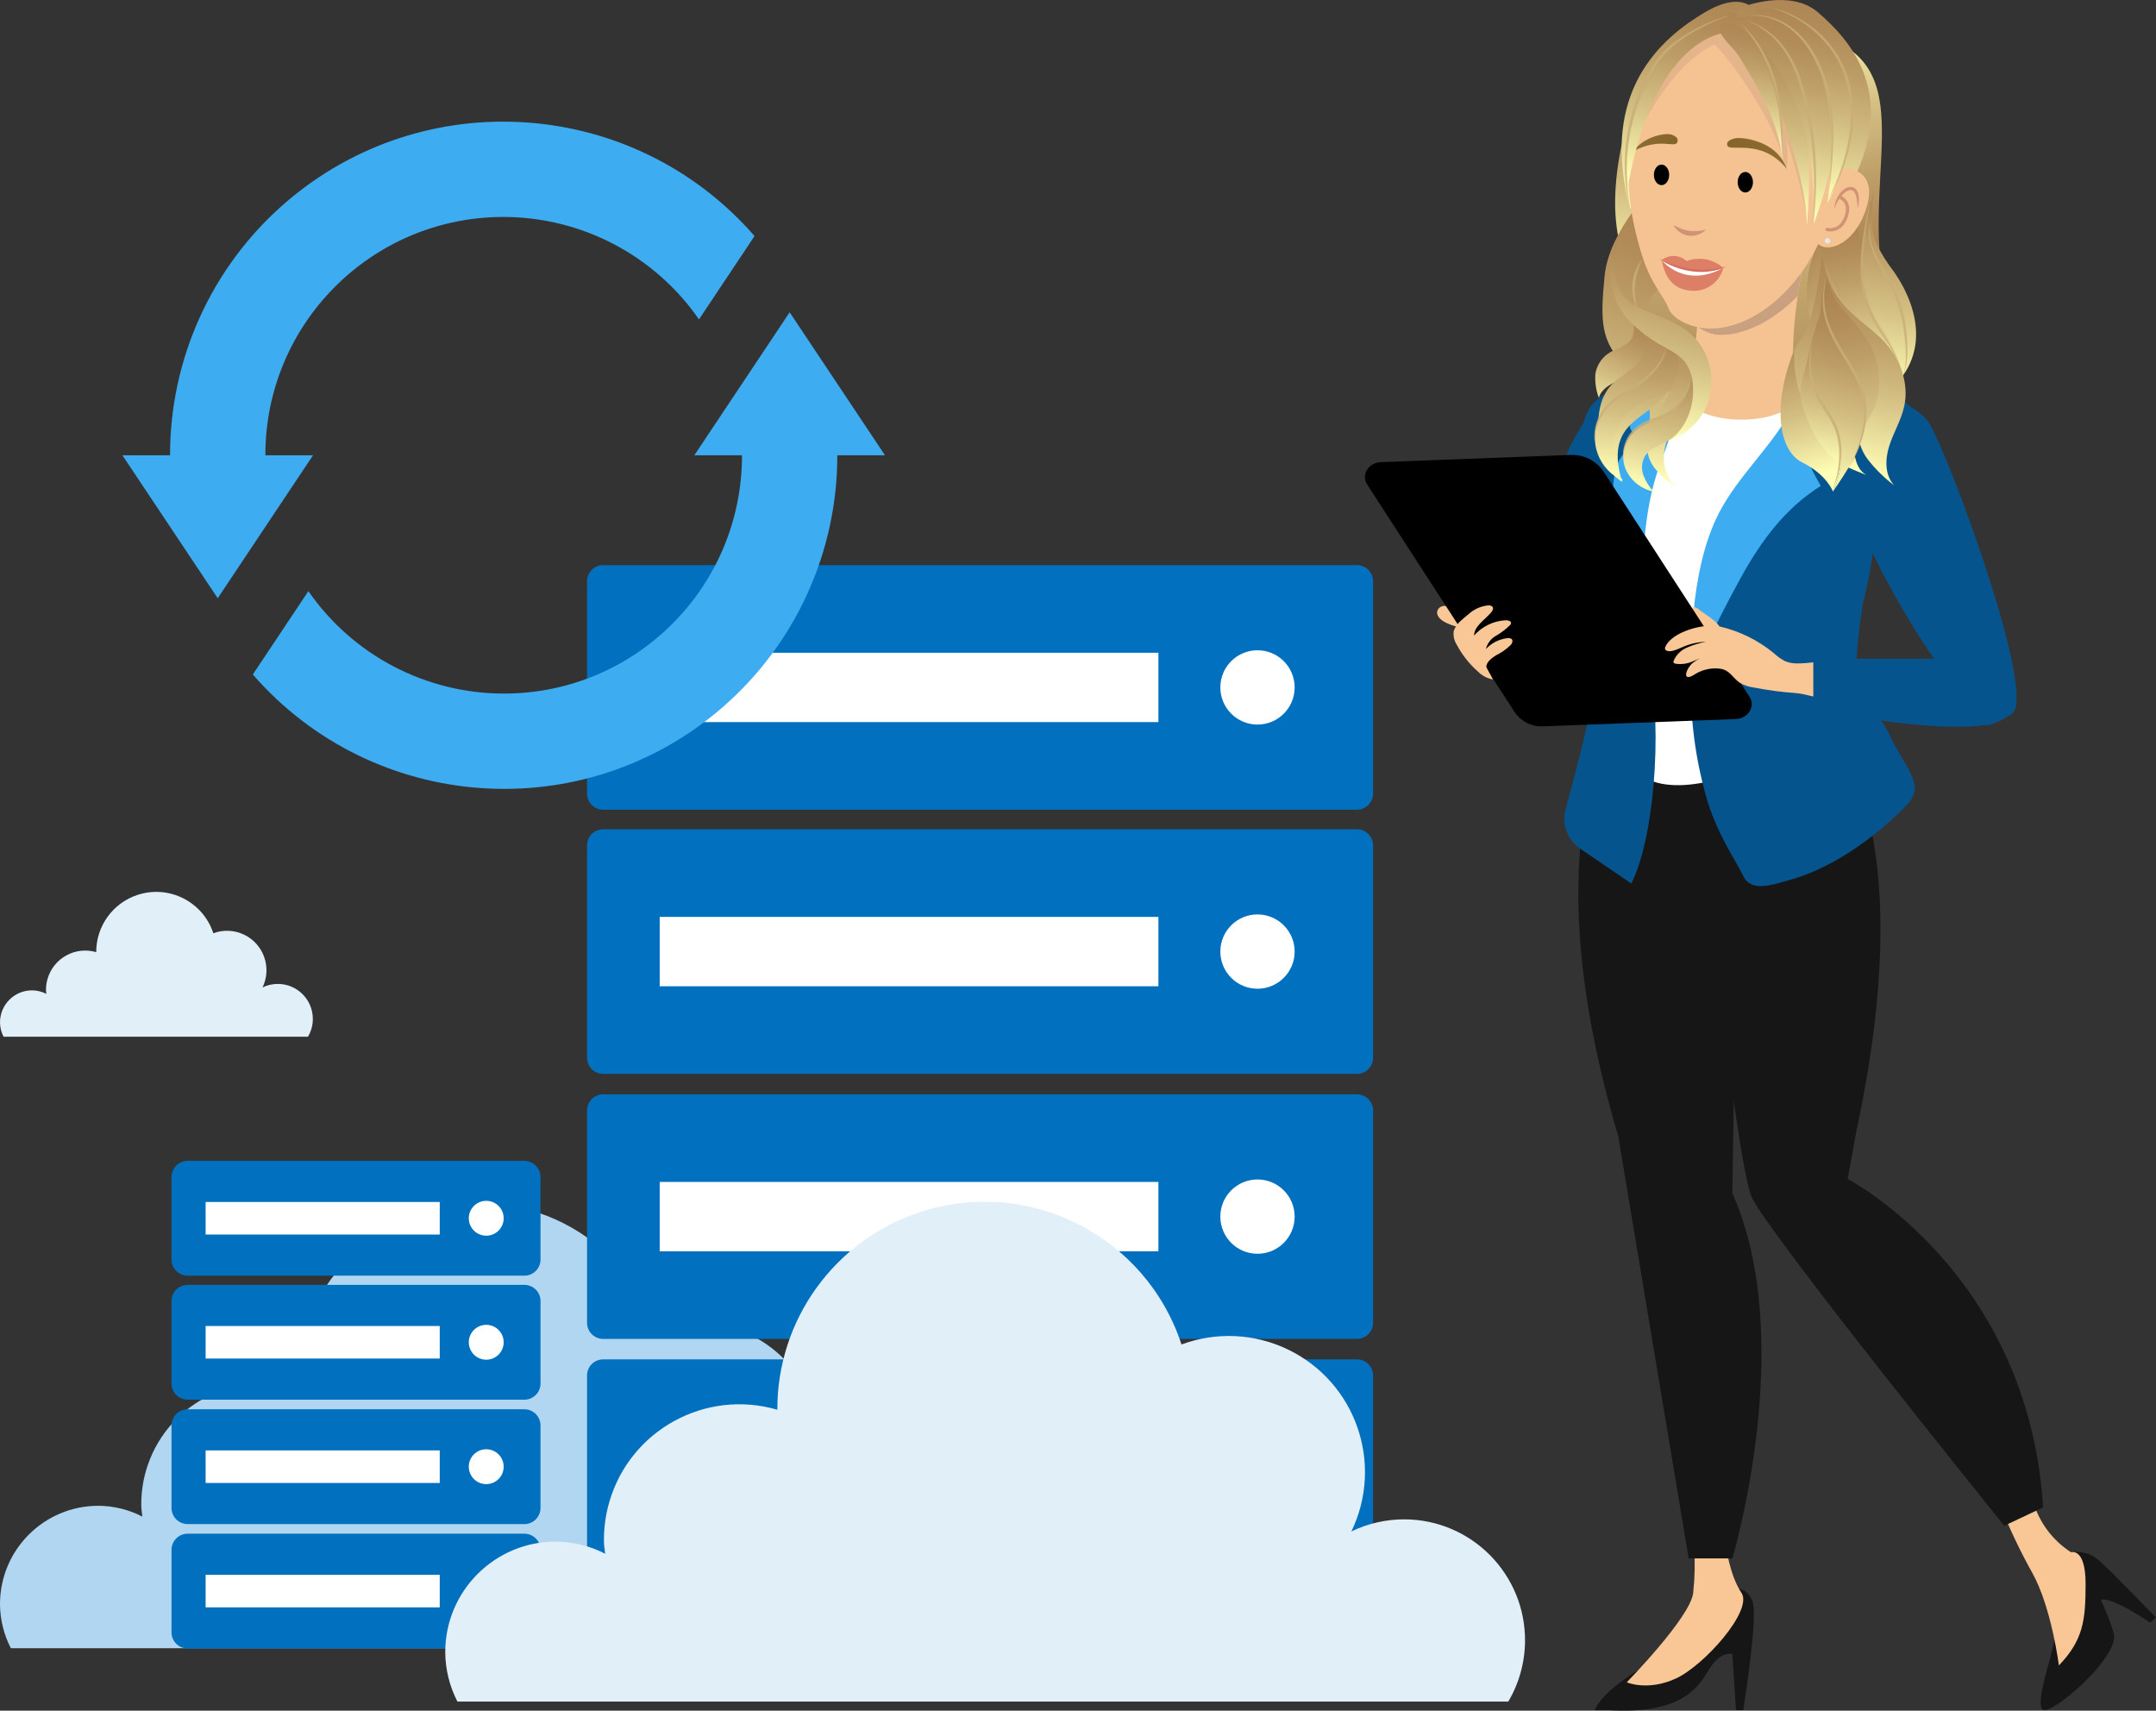 <?xml version="1.0" encoding="utf-8"?>
<svg xmlns="http://www.w3.org/2000/svg" xmlns:xlink="http://www.w3.org/1999/xlink" version="1.1" id="Layer_2_00000034054459508820757660000002334629679860582537_" x="0px" y="0px" viewBox="0 0 440.604 349.589" style="enable-background:new 0 0 440.604 349.589;">
<rect x="0" y="0" width="440.604" height="349.589" fill="#333333" stroke="none"/>
<style type="text/css">
	.st0{fill:#B1D6F2;}
	.st1{fill:#E1EFF9;}
	.st2{fill:#0070BF;}
	.st3{fill:#FFFFFF;}
	.st4{fill:#3EACF0;}
	.st5{fill:#161616;}
	.st6{fill:#F9C796;}
	.st7{fill:#06548E;}
	.st8{fill:url(#SVGID_1_);}
	.st9{fill:url(#SVGID_00000003070945879428523630000018195490530610576307_);}
	.st10{fill:url(#SVGID_00000115507860751280515300000008125554413830179496_);}
	.st11{fill:url(#SVGID_00000018930798362616580070000003332707351522795395_);}
	.st12{fill:#F5C392;}
	.st13{fill:#CAA180;}
	.st14{fill:url(#SVGID_00000083790326604425558010000006273591998007846570_);}
	.st15{fill:url(#SVGID_00000078754587965880018870000013133437516183297186_);}
	.st16{fill:url(#SVGID_00000157999528750565480180000017858919117346121373_);}
	.st17{fill:url(#SVGID_00000012461012760484800660000005861449459506725054_);}
	.st18{fill:url(#SVGID_00000114772782143379923310000000252214270241302166_);}
	.st19{fill:url(#SVGID_00000083057721393356127420000000700894394391427748_);}
	.st20{fill:#E4B58B;}
	.st21{fill:#D29275;}
	.st22{fill:none;stroke:#D29275;stroke-width:0.667;stroke-linecap:round;stroke-linejoin:round;}
	.st23{fill:#E7E7E7;}
	.st24{fill:url(#SVGID_00000152968311593693542280000006419618494967799194_);}
	.st25{fill:url(#SVGID_00000179638178758175196630000013805877947891122614_);}
	.st26{fill:#DD7E67;}
	.st27{fill:#D76C5C;}
	.st28{fill:url(#SVGID_00000024713003774300348640000003024073706292640675_);}
	.st29{fill:url(#SVGID_00000022531143168895961150000015205777866554720444_);}
	.st30{fill:url(#SVGID_00000071544690783405559830000009664462992016067746_);}
	.st31{fill:url(#SVGID_00000042696062399252821520000010267658151287085755_);}
	.st32{fill:url(#SVGID_00000147916309612538778310000016752956513313774756_);}
	.st33{fill:url(#SVGID_00000118384507607112064450000017167772806491242389_);}
	.st34{fill:url(#SVGID_00000160903105530081575360000004946680618189636009_);}
	.st35{fill:url(#SVGID_00000161623338754802706740000010354899859230644113_);}
	.st36{fill:url(#SVGID_00000023268325020690324530000012739904131462617488_);}
	.st37{fill:url(#SVGID_00000108992219043014068590000016913850274179279287_);}
	.st38{fill:url(#SVGID_00000173139565682882909680000009889156601941038752_);}
	.st39{fill:url(#SVGID_00000172405410281489626550000002149280275092886206_);}
	.st40{fill:url(#SVGID_00000096057809398128360190000008482467841464868537_);}
	.st41{fill:url(#SVGID_00000168825199594333593150000014183679052106362292_);}
	.st42{fill:url(#SVGID_00000098902082587269656190000012191936383524524454_);}
	.st43{fill:url(#SVGID_00000034065519603580393600000004761516686071583902_);}
	.st44{fill:url(#SVGID_00000020388832453240773020000002343382405487727291_);}
	.st45{opacity:0.8;}
	.st46{fill:#C9AF75;}
</style>
<path class="st0" d="M37.997,336.835H193.39c1.974-3.34,3.026-7.144,3.047-11.023&#xD;&#xA;	c0.071-12.15-9.722-22.058-21.872-22.129c-3.367-0.02-6.693,0.734-9.723,2.202&#xD;&#xA;	c5.961-12.313,0.812-27.127-11.501-33.088c-6.07-2.939-13.077-3.275-19.401-0.932&#xD;&#xA;	c-6.489-19.785-27.788-30.564-47.573-24.075c-15.519,5.09-25.996,19.593-25.952,35.926&#xD;&#xA;	c0,0.009,0.003,0.016,0.003,0.025c-13.061-3.816-26.743,3.678-30.56,16.739&#xD;&#xA;	c-0.687,2.352-1.02,4.794-0.987,7.245c0,0.757,0.156,1.47,0.223,2.21&#xD;&#xA;	c-2.78-1.433-5.859-2.19-8.987-2.21C9.003,307.725,0,316.727,0,327.832c0,0,0,0,0,0&#xD;&#xA;	c0.02,3.134,0.78,6.218,2.218,9.002L37.997,336.835z"/>
<path class="st1" d="M12.366,211.864h50.574c0.642-1.087,0.985-2.325,0.992-3.588&#xD;&#xA;	c0.023-3.954-3.164-7.179-7.118-7.202c-1.096-0.006-2.178,0.239-3.164,0.717&#xD;&#xA;	c1.94-4.007,0.264-8.829-3.743-10.769c-1.976-0.956-4.256-1.066-6.314-0.303&#xD;&#xA;	c-2.112-6.439-9.044-9.947-15.483-7.835c-5.051,1.657-8.461,6.377-8.446,11.692l0.001,0.008&#xD;&#xA;	c-4.251-1.242-8.704,1.197-9.946,5.448c-0.224,0.766-0.332,1.56-0.321,2.358&#xD;&#xA;	c0,0.246,0.051,0.478,0.072,0.719c-0.905-0.466-1.907-0.713-2.925-0.719&#xD;&#xA;	c-3.614-0-6.544,2.93-6.544,6.544c0,0,0,0,0,0c0.006,1.02,0.254,2.024,0.722,2.93&#xD;&#xA;	L12.366,211.864z"/>
<path class="st2" d="M123.27,277.803h154.035c1.823,0,3.301,1.478,3.301,3.301v43.382&#xD;&#xA;	c0,1.823-1.478,3.301-3.301,3.301h-154.035c-1.823,0-3.301-1.478-3.301-3.301v-43.382&#xD;&#xA;	C119.97,279.281,121.447,277.803,123.27,277.803z"/>
<rect x="134.818" y="295.707" class="st3" width="101.916" height="14.174"/>
<circle class="st3" cx="256.983" cy="302.794" r="7.593"/>
<path class="st2" d="M123.27,223.639h154.035c1.823,0,3.301,1.478,3.301,3.301v43.382&#xD;&#xA;	c0,1.823-1.478,3.301-3.301,3.301h-154.035c-1.823,0-3.301-1.478-3.301-3.301v-43.382&#xD;&#xA;	C119.97,225.116,121.447,223.639,123.27,223.639z"/>
<rect x="134.818" y="241.543" class="st3" width="101.916" height="14.174"/>
<circle class="st3" cx="256.983" cy="248.63" r="7.593"/>
<path class="st2" d="M123.27,169.475h154.035c1.823,0,3.301,1.478,3.301,3.301v43.382&#xD;&#xA;	c0,1.823-1.478,3.301-3.301,3.301h-154.035c-1.823,0-3.301-1.478-3.301-3.301v-43.382&#xD;&#xA;	C119.97,170.952,121.447,169.475,123.27,169.475z"/>
<rect x="134.818" y="187.379" class="st3" width="101.916" height="14.174"/>
<circle class="st3" cx="256.983" cy="194.466" r="7.593"/>
<path class="st2" d="M123.27,115.491h154.035c1.823,0,3.301,1.478,3.301,3.301v43.382&#xD;&#xA;	c0,1.823-1.478,3.301-3.301,3.301h-154.035c-1.823,0-3.301-1.478-3.301-3.301v-43.382&#xD;&#xA;	C119.97,116.968,121.447,115.491,123.27,115.491z"/>
<rect x="134.818" y="133.395" class="st3" width="101.916" height="14.174"/>
<circle class="st3" cx="256.983" cy="140.482" r="7.593"/>
<path class="st2" d="M38.352,313.429h68.805c1.823,0,3.301,1.478,3.301,3.301v16.862&#xD;&#xA;	c0,1.823-1.478,3.301-3.301,3.301H38.352c-1.823,0-3.301-1.478-3.301-3.301v-16.862&#xD;&#xA;	C35.052,314.907,36.529,313.429,38.352,313.429z"/>
<rect x="42.022" y="321.834" class="st3" width="47.842" height="6.653"/>
<circle class="st3" cx="99.368" cy="325.16" r="3.564"/>
<path class="st2" d="M38.352,288.003h68.805c1.823,0,3.301,1.478,3.301,3.301v16.862&#xD;&#xA;	c0,1.823-1.478,3.301-3.301,3.301H38.352c-1.823,0-3.301-1.478-3.301-3.301v-16.862&#xD;&#xA;	C35.052,289.481,36.529,288.003,38.352,288.003z"/>
<rect x="42.022" y="296.408" class="st3" width="47.842" height="6.653"/>
<circle class="st3" cx="99.368" cy="299.735" r="3.564"/>
<path class="st2" d="M38.352,262.577h68.805c1.823,0,3.301,1.478,3.301,3.301v16.862&#xD;&#xA;	c0,1.823-1.478,3.301-3.301,3.301H38.352c-1.823,0-3.301-1.478-3.301-3.301v-16.862&#xD;&#xA;	C35.052,264.055,36.529,262.577,38.352,262.577z"/>
<rect x="42.022" y="270.982" class="st3" width="47.842" height="6.653"/>
<circle class="st3" cx="99.368" cy="274.309" r="3.564"/>
<path class="st2" d="M38.352,237.236h68.805c1.823,0,3.301,1.478,3.301,3.301v16.862&#xD;&#xA;	c0,1.823-1.478,3.301-3.301,3.301H38.352c-1.823,0-3.301-1.478-3.301-3.301v-16.862&#xD;&#xA;	C35.052,238.714,36.529,237.236,38.352,237.236z"/>
<rect x="42.022" y="245.641" class="st3" width="47.842" height="6.653"/>
<circle class="st3" cx="99.368" cy="248.968" r="3.564"/>
<path class="st1" d="M133.675,347.74h174.56c2.217-3.752,3.399-8.025,3.423-12.383&#xD;&#xA;	c0.08-13.649-10.921-24.778-24.57-24.858c-3.782-0.022-7.519,0.824-10.922,2.474&#xD;&#xA;	c6.696-13.832,0.912-30.473-12.92-37.169c-6.819-3.301-14.69-3.679-21.794-1.046&#xD;&#xA;	c-7.289-22.225-31.215-34.333-53.441-27.044c-17.433,5.718-29.203,22.01-29.153,40.357&#xD;&#xA;	c0,0.01,0.003,0.018,0.003,0.028c-14.672-4.287-30.042,4.131-34.329,18.804&#xD;&#xA;	c-0.772,2.643-1.146,5.386-1.108,8.138c0,0.85,0.176,1.651,0.25,2.482&#xD;&#xA;	c-3.123-1.61-6.582-2.46-10.095-2.482c-12.475-0-22.587,10.112-22.588,22.587&#xD;&#xA;	c0,0,0,0,0,0c0.022,3.52,0.876,6.985,2.491,10.113H133.675z"/>
<path class="st4" d="M161.373,63.82l-19.48,29.22h9.74c0.036,26.861-21.71,48.664-48.571,48.7&#xD;&#xA;	c-15.975,0.021-30.942-7.804-40.04-20.935l-11.356,17.035c24.694,28.363,67.705,31.337,96.068,6.642&#xD;&#xA;	c14.876-12.952,23.405-31.718,23.38-51.442h9.74L161.373,63.82z"/>
<path class="st4" d="M54.233,93.04c-0.036-26.861,21.71-48.664,48.571-48.7&#xD;&#xA;	c15.975-0.021,30.942,7.804,40.04,20.935l11.356-17.035c-24.694-28.363-67.705-31.337-96.068-6.642&#xD;&#xA;	C43.257,54.55,34.728,73.316,34.753,93.04h-9.74l19.48,29.22l19.48-29.22L54.233,93.04z"/>
<path class="st5" d="M423.239,317.226c2.169-0.344,4.374,0.351,5.954,1.876&#xD;&#xA;	c2.853,2.606,11.411,11.464,11.411,11.464l-1.24,1.042c0,0-7.566-5.315-10.047-4.69&#xD;&#xA;	c1.024,2.16,1.894,4.388,2.605,6.67c1.612,4.794-12.528,16.884-14.388,15.842&#xD;&#xA;	s2.003-11.416,2.304-14.411S423.239,317.226,423.239,317.226z"/>
<path class="st6" d="M415.301,306.178c1.148,4.556,3.986,8.506,7.938,11.047c0,0,2.977-1.042,2.977,6.462&#xD;&#xA;	s-0.496,11.464-5.458,16.675c0,0-1.488-11.881-5.458-18.968c-2.438-4.373-4.592-8.899-6.45-13.549&#xD;&#xA;	L415.301,306.178z"/>
<path class="st5" d="M354.027,324.573c2.131-0.232,4.047,1.307,4.279,3.437&#xD;&#xA;	c0,0.001,0,0.001,0,0.002c0.744,3.908-2.05,21.481-2.05,21.481h-1.485l-0.744-11.476&#xD;&#xA;	c0,0-2.419-0.782-4.837,3.283s-6.14,9.038-20.466,8.193h-2.791c0,0,0.868-3.352,8.807-8.117&#xD;&#xA;	S354.027,324.573,354.027,324.573z"/>
<path class="st6" d="M352.724,315.975c0,0,0.744,5.941,3.163,9.536s-7.628,14.852-13.396,17.509&#xD;&#xA;	s-10.047,0.782-10.047,0.782s13.024-13.288,13.582-18.291c0.334-3.168,0.397-6.358,0.186-9.536&#xD;&#xA;	L352.724,315.975z"/>
<path class="st5" d="M348.135,148.141l-17.427-1.839c0,0-18.357,24.179,0,85.879l14.388,86.295h8.931&#xD;&#xA;	c0,0,13.396-44.607,0-74.623l1.488-96.309L348.135,148.141z"/>
<path class="st5" d="M370.896,146.302c0,0,23.319,15.842,8.434,85.045l-1.734,9.588&#xD;&#xA;	c0,0,36.961,19.177,39.938,67.119l-7.938,3.752c0,0-48.126-59.615-51.599-67.119&#xD;&#xA;	s-12.9-96.301-12.9-96.301L370.896,146.302z"/>
<path class="st7" d="M345.256,79.862c0,0,1.749,8.285-4.365,20.099s-16.755,39.66-21.462,35.966&#xD;&#xA;	s-10.62-10.122-5.966-23.492C317.325,101.342,322.922,70.12,345.256,79.862z"/>
<path class="st3" d="M344.485,77.33c-0.825,0.797-1.574,1.67-2.235,2.608&#xD;&#xA;	c-1.323,2.114-2.529,4.3-3.613,6.547c-1.257,2.269-2.448,4.573-3.493,6.948&#xD;&#xA;	c-2.791,6.375-4.503,13.169-5.066,20.105c-0.949,11.416,2.69,7.509,3.436,34.768&#xD;&#xA;	c0.411,15.002-5.153,7.279,3.451,11.058c8.548,3.754,23.087-3.181,25.976-4.939&#xD;&#xA;	c3.369-2.051-1.864-13.383,2.773-33.486c1.521-6.593,4.048-12.884,6.409-19.206&#xD;&#xA;	c2.25-6.023,5.356-12.515,2.637-18.909c-0.336-1.018-0.744-2.01-1.222-2.97&#xD;&#xA;	c-1.041-1.44-2.173-2.811-3.39-4.106c-0.645-0.846-1.212-1.748-1.696-2.696&#xD;&#xA;	c-0.321-0.559-0.295-0.668-0.921-0.958c-1.22-0.473-2.559-0.548-3.825-0.216&#xD;&#xA;	c-3.354,1.017-5.403,4.512-8.805,5.315c-1.579,0.271-3.2-0.127-4.475-1.099&#xD;&#xA;	c-1.872-1.218-2.674-1.328-4.546,0.054C345.392,76.513,344.926,76.908,344.485,77.33z"/>
<path class="st7" d="M388.086,166.111c-1.086,1.049-2.244,2.089-3.458,3.111&#xD;&#xA;	c-5.583,4.689-12.343,8.867-19.167,10.692c-2.335,0.629-6.058,2.007-8.174,0.438&#xD;&#xA;	c-0.858-0.639-1.359-2.053-1.87-2.947c-2.646-4.598-4.935-8.621-6.495-13.748&#xD;&#xA;	c-1.44-4.886-2.426-9.894-2.947-14.961c-1.076-10.09-0.212-8.932,1.029-18.976&#xD;&#xA;	c1.295-10.473,3.977-20.553,9.25-29.713c2.655-4.616,5.775-8.94,8.539-13.483&#xD;&#xA;	c1.733-2.837,3.877-5.674,4.972-8.84c1.195-3.412-0.237-7.015,0.392-9.241&#xD;&#xA;	c0.684,0.702-0.134,0.92,0.951,1.395c2.855,1.259,11.558,6.757,20.493,14.199&#xD;&#xA;	c0.428,0.357-6.109,7.121-6.146,7.678c-0.319,4.999-1.031,9.98-1.779,14.916&#xD;&#xA;	c-0.401,2.655-0.803,5.291-1.177,7.918c-0.027,0.164-0.046,0.328-0.073,0.493&#xD;&#xA;	c-0.383,2.773-1.067,5.537-1.724,8.302c-0.841,5.072-1.33,10.195-1.465,15.334&#xD;&#xA;	c1.523,5.282,5.034,7.254,7.077,11.825c1.286,2.855,3.22,5.455,4.452,8.247&#xD;&#xA;	C392.274,162.151,390.349,163.939,388.086,166.111z"/>
<path class="st4" d="M369.771,66.729c4.72,3.875,6.132,11.79,7.197,17.512&#xD;&#xA;	c0.474,2.546,1.286,4.327-1.294,5.455c-2.129,0.931-4.646,0.905-6.723,1.755&#xD;&#xA;	c0.009,2.374,1.957,5.795,3.148,7.85c-7.231,4.517-12.254,11.282-16.381,18.836&#xD;&#xA;	c-2.45,4.485-4.826,8.955-6.857,13.636c-0.979,2.255-2.534,5.01-2.748,7.491&#xD;&#xA;	c-0.42-1.067-0.168-3.007-0.168-4.314c0-3.297-0.151-6.633,0.157-9.917&#xD;&#xA;	c0.626-6.678,2.102-14.26,5.224-20.264c3.904-7.509,10.49-13.263,14.543-20.602&#xD;&#xA;	C368.359,79.654,371.977,72.556,369.771,66.729z"/>
<path class="st7" d="M333.382,180.559c4.434-8.78,6.531-30.134,3.6-46.058&#xD;&#xA;	c-1.075-5.841-2.328-11.667-3.052-17.538c-0.704-5.706,0.507-11.544,2.183-16.999&#xD;&#xA;	c1.563-5.087,3.952-9.845,6.048-14.667c1.117-2.569,1.657-5.688,3-8.001&#xD;&#xA;	c-1.258-2.546,1.908-4.614,0-4.164c-2.584,0.608-11.33,5.524-13.866,6.257&#xD;&#xA;	c-4.605,1.332-6.875,2.974-7.841,7.887c-2.586,13.155,0.072,26.776,2.151,39.762&#xD;&#xA;	c0.996,6.221,0.713,4.82,0.398,11.15c-0.263,5.29-3.69,18.719-6.047,27.095&#xD;&#xA;	c-0.863,3.074,0.334,6.357,2.974,8.153L333.382,180.559z"/>
<path class="st4" d="M345.73,78.32c0.092,2.038-1.927,4.758-2.785,6.644&#xD;&#xA;	c-1.27,2.79-2.086,5.726-3.214,8.585c-3.362,8.522-3.796,16.89-4.306,25.979&#xD;&#xA;	c-0.231,4.11,0.676,7.87,1.036,11.794c-5.042-6.201-6.842-17.295-6.831-25.115&#xD;&#xA;	c0.007-5.113-1.103-15.239,6.359-14.991c-2.145-3.874-4.625-2.559-1.212-7.48&#xD;&#xA;	c2.634-3.798,7.423-7.268,12.018-7.978C346.291,76.541,345.929,77.409,345.73,78.32z"/>
<path class="st7" d="M376.066,79.612c0,0,14.153,0.873,18.04,6.673s22.587,56.384,16.965,59.664&#xD;&#xA;	c-8.456,4.934-6.169,1.818-14.158-9.009s-19.453-31.514-20.847-42.921S376.066,79.612,376.066,79.612z"/>
<path class="st6" d="M296.377,124.267c-0.427-0.393-1.025-0.542-1.586-0.395&#xD;&#xA;	c-0.542,0.135-0.962,0.564-1.085,1.109c-0.177,0.99,0.839,1.816,1.826,2.291&#xD;&#xA;	c0.918,0.439,1.888,0.761,2.886,0.957c-0.581-1.644-1.447-3.173-2.558-4.517"/>
<path class="st6" d="M347.255,124.602c-0.218-0.203-0.473-0.363-0.752-0.469&#xD;&#xA;	c-0.29-0.108-0.616-0.049-0.85,0.152c-0.142,0.188-0.205,0.425-0.174,0.658&#xD;&#xA;	c0.039,1.429,0.472,2.82,1.252,4.018c0.1,0.184,0.25,0.337,0.432,0.44&#xD;&#xA;	c0.254,0.09,0.528,0.107,0.791,0.048c0.917-0.041,1.828-0.158,2.726-0.348&#xD;&#xA;	c1.169-0.37,1.219-0.222,0.655-1.147C350.601,126.752,348.4,125.532,347.255,124.602z"/>
<path d="M309.58,145.597l-30.176-46.57c-1.297-2.001,0.268-4.516,2.85-4.582l38.703-1.471&#xD;&#xA;	c2.673-0.116,5.218,1.153,6.734,3.358l29.828,46.033c1.297,2.001-0.268,4.516-2.85,4.582l-39.395,1.489&#xD;&#xA;	C313.013,148.536,310.861,147.462,309.58,145.597z"/>
<path class="st6" d="M340.789,131.414c-0.198,0.255-0.36,0.535-0.484,0.832&#xD;&#xA;	c-0.11,0.237-0.034,0.518,0.18,0.667c0.928,0.564,2.684-0.418,3.521-0.737&#xD;&#xA;	c1.466-0.633,3.04-0.98,4.637-1.023c-1.347,0.245-2.661,0.647-3.915,1.197&#xD;&#xA;	c-1.214,0.518-2.182,1.484-2.702,2.697c-0.057,0.116-0.062,0.25-0.014,0.37&#xD;&#xA;	c0.099,0.126,0.247,0.206,0.407,0.219c1.185,0.178,2.397,0.017,3.494-0.464&#xD;&#xA;	c1.1-0.424,2.128-0.992,3.247-1.375c-1.164,0.359-2.254,0.923-3.219,1.665&#xD;&#xA;	c-1.453,1.226-2.336,4.168,0.475,2.301c1.535-0.946,3.35-1.335,5.138-1.102&#xD;&#xA;	c1.975,0.298,2.497,1.82,3.963,2.858c0.846,0.506,1.788,0.833,2.766,0.959&#xD;&#xA;	c2.86,0.564,5.753,0.951,8.661,1.158c1.914,0.145,3.671,0.846,5.557,1.11&#xD;&#xA;	c0.107-0.717,0.552-7.415,1.006-7.337c-2.932-0.504-6.2,0.888-8.84-0.36&#xD;&#xA;	c-0.785-0.428-1.512-0.954-2.162-1.567c-3.22-2.646-7.008-4.511-11.068-5.451&#xD;&#xA;	C348.581,127.357,342.789,128.794,340.789,131.414z"/>
<path class="st7" d="M403.823,134.62h-33.253v10.247c0,0,41.046,8.69,40.496-0.682&#xD;&#xA;	S403.823,134.62,403.823,134.62z"/>
<path class="st6" d="M305.771,133.898c1.109-0.541,2.122-1.259,3-2.126&#xD;&#xA;	c0.286-0.353,0.477-0.887,0.129-1.191c-0.282-0.18-0.625-0.236-0.95-0.154&#xD;&#xA;	c-1.646,0.215-3.164,1-4.292,2.218c0.282-1.15,1.027-2.132,2.059-2.712&#xD;&#xA;	c1.042-0.601,2.004-1.33,2.863-2.171c0.119-0.116,0.196-0.268,0.218-0.433&#xD;&#xA;	c0.013-0.45-0.668-0.603-1.17-0.569c-2.459,0.151-4.757,1.273-6.389,3.119&#xD;&#xA;	c0.041-1.94,2.204-3.196,3.51-4.745c0.282-0.335,0.528-0.813,0.244-1.147&#xD;&#xA;	c-0.221-0.2-0.515-0.3-0.813-0.275c-1.534,0.139-2.978,0.784-4.105,1.832&#xD;&#xA;	c-0.484,0.373-0.943,0.763-1.384,1.177c-0.733,0.574-1.289,1.344-1.605,2.22&#xD;&#xA;	c-0.139,0.981,0.08,1.978,0.618,2.81c1.1,2.086,2.573,3.952,4.348,5.506&#xD;&#xA;	c0.818,0.825,1.869,1.379,3.012,1.587c0.094,0.01-1.302-2.375-1.312-2.549&#xD;&#xA;	C303.694,135.314,304.974,134.393,305.771,133.898z"/>
<linearGradient id="SVGID_1_" gradientUnits="userSpaceOnUse" x1="3013.376" y1="1007.653" x2="3022.109" y2="1053.612" gradientTransform="matrix(-1 0 0 1 3353.608 -996)">
	<stop offset="0" style="stop-color:#AC8452"/>
	<stop offset="0.143" style="stop-color:#B18B58"/>
	<stop offset="0.359" style="stop-color:#BFA069"/>
	<stop offset="0.619" style="stop-color:#D5C184"/>
	<stop offset="0.912" style="stop-color:#F5F0AA"/>
	<stop offset="1" style="stop-color:#FFFFB7"/>
</linearGradient>
<path class="st8" d="M338.427,13.721c-2.484,14.531,0.378,29.524-1.575,44.136&#xD;&#xA;	c-0.025,0.655-0.249,1.286-0.642,1.81c-4.971-5.138-6.385-12.802-6.107-19.946&#xD;&#xA;	c0.324-8.341,2.617-16.497,5.601-24.293"/>
<linearGradient id="SVGID_00000062872086879267469240000016468309024022896518_" gradientUnits="userSpaceOnUse" x1="2971.613" y1="1050.88" x2="2983.93" y2="999.166" gradientTransform="matrix(-1 0 0 1 3353.608 -996)">
	<stop offset="0" style="stop-color:#AC8452"/>
	<stop offset="0.143" style="stop-color:#B18B58"/>
	<stop offset="0.359" style="stop-color:#BFA069"/>
	<stop offset="0.619" style="stop-color:#D5C184"/>
	<stop offset="0.912" style="stop-color:#F5F0AA"/>
	<stop offset="1" style="stop-color:#FFFFB7"/>
</linearGradient>
<path style="fill:url(#SVGID_00000062872086879267469240000016468309024022896518_);" d="M371.541,6.355&#xD;&#xA;	c-1.716-0.581-2.059,0.798-2.868,2.288c-3.61,6.649-3.659,9.932-3.202,14.739&#xD;&#xA;	c0.799,8.4,3.223,22.728,6.849,29.79c3.317,6.461,9.042,11.145,15.156,14.382&#xD;&#xA;	c-9.613-25.43,5.226-49.395-11.007-58.452C374.908,8.049,373.259,7.13,371.541,6.355z"/>
<linearGradient id="SVGID_00000016046074670229632170000010138643486305006727_" gradientUnits="userSpaceOnUse" x1="3000.949" y1="1097.28" x2="2989.942" y2="985.239" gradientTransform="matrix(-1 0 0 1 3353.608 -996)">
	<stop offset="0" style="stop-color:#AC8452"/>
	<stop offset="0.143" style="stop-color:#B18B58"/>
	<stop offset="0.359" style="stop-color:#BFA069"/>
	<stop offset="0.619" style="stop-color:#D5C184"/>
	<stop offset="0.912" style="stop-color:#F5F0AA"/>
	<stop offset="1" style="stop-color:#FFFFB7"/>
</linearGradient>
<path style="fill:url(#SVGID_00000016046074670229632170000010138643486305006727_);" d="M337.109,40.328&#xD;&#xA;	c2.113,8.032-2.489,21.492-5.144,28.115s0.438,7.319,28.079,6.899s20.461-8.257,16.307-23.582&#xD;&#xA;	s3.359-20.922,3.359-20.922C353.747,9.533,336.814,39.208,337.109,40.328z"/>
<linearGradient id="SVGID_00000002379520721338544620000008005354213822773155_" gradientUnits="userSpaceOnUse" x1="2972.028" y1="1075.442" x2="2976.353" y2="1042.251" gradientTransform="matrix(-1 0 0 1 3353.608 -996)">
	<stop offset="0" style="stop-color:#FFFFB7"/>
	<stop offset="0.088" style="stop-color:#F5F0AA"/>
	<stop offset="0.381" style="stop-color:#D5C184"/>
	<stop offset="0.641" style="stop-color:#BFA069"/>
	<stop offset="0.857" style="stop-color:#B18B58"/>
	<stop offset="1" style="stop-color:#AC8452"/>
</linearGradient>
<path style="fill:url(#SVGID_00000002379520721338544620000008005354213822773155_);" d="M376.351,69.101&#xD;&#xA;	c5.813,8.786-2.949,10.486-2.949,10.486s3.341,3.295,11.673-1.407s0.506-14.104-3.1-22.114&#xD;&#xA;	s-1.962-18.44-1.962-18.44C365.607,38.822,370.537,60.316,376.351,69.101z"/>
<path class="st12" d="M344.785,76.978c1.588-3.185,2.475-11.643,1.995-15.034&#xD;&#xA;	c-1.252-9.329,20.811-27.738,22.817-12.739c-1.705,6.437-4.528,22.761-2.395,29.108&#xD;&#xA;	C370.68,88.63,338.996,88.289,344.785,76.978z"/>
<path class="st13" d="M369.597,49.205c-0.98,3.7-1.716,7.46-2.203,11.256&#xD;&#xA;	c-5.704,5.946-12.428,8.474-16.818,7.904c-1.333-0.23-2.588-0.786-3.655-1.617&#xD;&#xA;	c0.131-1.601,0.084-3.212-0.141-4.803C345.528,52.615,367.591,34.207,369.597,49.205z"/>
<linearGradient id="SVGID_00000059272409883126163700000014212995817110779812_" gradientUnits="userSpaceOnUse" x1="3004.691" y1="992.72" x2="3013.464" y2="1038.893" gradientTransform="matrix(-1 0 0 1 3353.608 -996)">
	<stop offset="0" style="stop-color:#AC8452"/>
	<stop offset="0.143" style="stop-color:#B18B58"/>
	<stop offset="0.359" style="stop-color:#BFA069"/>
	<stop offset="0.619" style="stop-color:#D5C184"/>
	<stop offset="0.912" style="stop-color:#F5F0AA"/>
	<stop offset="1" style="stop-color:#FFFFB7"/>
</linearGradient>
<path style="fill:url(#SVGID_00000059272409883126163700000014212995817110779812_);" d="M333.153,42.73&#xD;&#xA;	c-6.481-23.979,6.383-34.975,15.259-40.213s10.992,0.741,10.992,0.741&#xD;&#xA;	C357.464,15.591,333.153,42.73,333.153,42.73z"/>
<linearGradient id="SVGID_00000090285223843854038090000015328565630123499416_" gradientUnits="userSpaceOnUse" x1="2984.55" y1="994.305" x2="2993.271" y2="1040.206" gradientTransform="matrix(-1 0 0 1 3353.608 -996)">
	<stop offset="0" style="stop-color:#AC8452"/>
	<stop offset="0.143" style="stop-color:#B18B58"/>
	<stop offset="0.359" style="stop-color:#BFA069"/>
	<stop offset="0.619" style="stop-color:#D5C184"/>
	<stop offset="0.912" style="stop-color:#F5F0AA"/>
	<stop offset="1" style="stop-color:#FFFFB7"/>
</linearGradient>
<path style="fill:url(#SVGID_00000090285223843854038090000015328565630123499416_);" d="M376.011,41.501&#xD;&#xA;	c14.061-21.688,1.135-34.131-4.506-38.993s-15.212-1.155-15.212-1.155&#xD;&#xA;	C333.45,10.28,361.95,63.189,376.011,41.501z"/>
<linearGradient id="SVGID_00000113327302448319144580000010735324811434721983_" gradientUnits="userSpaceOnUse" x1="3009.131" y1="1040.566" x2="3031.479" y2="1100.705" gradientTransform="matrix(-1 0 0 1 3353.608 -996)">
	<stop offset="0" style="stop-color:#AC8452"/>
	<stop offset="0.143" style="stop-color:#B18B58"/>
	<stop offset="0.359" style="stop-color:#BFA069"/>
	<stop offset="0.619" style="stop-color:#D5C184"/>
	<stop offset="0.912" style="stop-color:#F5F0AA"/>
	<stop offset="1" style="stop-color:#FFFFB7"/>
</linearGradient>
<path style="fill:url(#SVGID_00000113327302448319144580000010735324811434721983_);" d="M343.762,49.189&#xD;&#xA;	c2.277,9.694-8.002,7.348-7.969,17.006c0.015,4.326,4.447,3.551,6.223,15.756&#xD;&#xA;	c1.324,9.098-7.389,8.646-7.389,8.646c4.31-3.601,2.868-10.605-2.316-15.648&#xD;&#xA;	s-5.318-9.164-4.387-18.595s10.503-18.726,10.503-18.726S341.484,39.495,343.762,49.189z"/>
<linearGradient id="SVGID_00000082336159963153549940000003058855958574351491_" gradientUnits="userSpaceOnUse" x1="3017.789" y1="1060.906" x2="3027.317" y2="1081.843" gradientTransform="matrix(-1 0 0 1 3353.608 -996)">
	<stop offset="0" style="stop-color:#AC8452"/>
	<stop offset="0.143" style="stop-color:#B18B58"/>
	<stop offset="0.359" style="stop-color:#BFA069"/>
	<stop offset="0.619" style="stop-color:#D5C184"/>
	<stop offset="0.912" style="stop-color:#F5F0AA"/>
	<stop offset="1" style="stop-color:#FFFFB7"/>
</linearGradient>
<path style="fill:url(#SVGID_00000082336159963153549940000003058855958574351491_);" d="M333.527,69.024&#xD;&#xA;	c0.809-1.664,0.168-4.777-0.972-6.201c2.551,3.186,6.631,8.8,2.94,12.543&#xD;&#xA;	c-1.261,1.279-3.146,1.804-4.858,2.491s-3.482,1.77-3.89,3.463&#xD;&#xA;	c-0.586-1.564-0.831-3.236-0.717-4.903c0.282-1.776,1.315-3.345,2.834-4.308&#xD;&#xA;	c1.132-0.727,2.84-1.215,3.916-2.145C333.09,69.705,333.344,69.385,333.527,69.024z"/>
<linearGradient id="SVGID_00000143579431144427892110000013444117696127057799_" gradientUnits="userSpaceOnUse" x1="3015.92" y1="1059.061" x2="3022.473" y2="1093.554" gradientTransform="matrix(-1 0 0 1 3353.608 -996)">
	<stop offset="0" style="stop-color:#AC8452"/>
	<stop offset="0.143" style="stop-color:#B18B58"/>
	<stop offset="0.359" style="stop-color:#BFA069"/>
	<stop offset="0.619" style="stop-color:#D5C184"/>
	<stop offset="0.912" style="stop-color:#F5F0AA"/>
	<stop offset="1" style="stop-color:#FFFFB7"/>
</linearGradient>
<path style="fill:url(#SVGID_00000143579431144427892110000013444117696127057799_);" d="M335.811,72.521&#xD;&#xA;	c1.098-2.803,0.563-5.983-1.392-8.271c2.852,1.55,5.163,3.932,6.626,6.83&#xD;&#xA;	c1.458,2.909,1.328,6.361-0.346,9.152c-2.238,3.407-6.874,4.888-8.946,8.39&#xD;&#xA;	c-1.743,2.945-1.252,6.63-0.242,9.875c-3.22-2.068-4.473-6.034-4.802-9.735&#xD;&#xA;	c-0.321-3.618,0.151-7.584,2.726-10.247C331.438,76.444,334.699,75.308,335.811,72.521z"/>
<linearGradient id="SVGID_00000053525853255453636370000011785587080831702150_" gradientUnits="userSpaceOnUse" x1="2939.268" y1="830" x2="2945.232" y2="861.39" gradientTransform="matrix(-0.998 0.063 0.063 0.998 3218.091 -947.813)">
	<stop offset="0" style="stop-color:#AC8452"/>
	<stop offset="0.143" style="stop-color:#B18B58"/>
	<stop offset="0.359" style="stop-color:#BFA069"/>
	<stop offset="0.619" style="stop-color:#D5C184"/>
	<stop offset="0.912" style="stop-color:#F5F0AA"/>
	<stop offset="1" style="stop-color:#FFFFB7"/>
</linearGradient>
<path style="fill:url(#SVGID_00000053525853255453636370000011785587080831702150_);" d="M339.046,67.828&#xD;&#xA;	c1.324,0.534,2.101,1.915,1.869,3.323c-0.265,1.366-0.93,2.623-1.91,3.611&#xD;&#xA;	c-1.354,1.555-2.92,2.911-4.653,4.027c-1.826,1.176-3.846,2.095-5.42,3.59&#xD;&#xA;	c-3.878,3.683-4.036,9.813-0.352,13.691c0.882,0.928,1.939,1.673,3.111,2.19&#xD;&#xA;	c-3.312-4.334-2.723-10.489,1.35-14.117c1.438-1.203,3.078-2.142,4.843-2.774&#xD;&#xA;	c1.76-0.691,3.671-1.292,4.907-2.723c1.056-1.296,1.504-2.982,1.23-4.631&#xD;&#xA;	C343.636,71.442,341.631,68.586,339.046,67.828z"/>
<path class="st12" d="M360.596,7.125c11.143,2.164,17.764,13.907,14.611,31.626&#xD;&#xA;	c-3.548,19.938-19.848,32.197-30.698,27.327c-3.514-1.577-3.577-3.399-3.965-4.069&#xD;&#xA;	c-1.887-3.259-3.573-4.952-5.328-10.961c-1.994-6.829-3.15-13.981-1.825-20.802&#xD;&#xA;	C336.822,12.578,344.523,4.003,360.596,7.125z"/>
<path class="st20" d="M335.113,26.49c2.257-12.599,12.018-20.345,13.965-21.47&#xD;&#xA;	c1.684-0.973,5.766,2.518,7.194,1.199c1.447-1.337,10.63,1.349,13.152,33.709&#xD;&#xA;	c0.059,0.752,0.001,5.127-0.129,4.385c-1.075-5.402-2.514-10.725-4.306-15.933&#xD;&#xA;	c0.428,2.15,0.441,4.362,0.04,6.517c-1.145-6.996-7.985-18.392-14.032-25.242&#xD;&#xA;	c-0.675-0.764-0.638-0.536-1.176-0.27C341.06,13.721,335.008,27.078,335.113,26.49z"/>
<path class="st21" d="M348.636,46.91c-1.572,1.652-4.186,1.718-5.839,0.145&#xD;&#xA;	c-0.313-0.297-0.577-0.642-0.783-1.021c0.508,0.215,0.943,0.446,1.435,0.654&#xD;&#xA;	c0.451,0.18,0.916,0.319,1.391,0.418C346.104,47.326,347.401,47.259,348.636,46.91z"/>
<path class="st12" d="M378.288,34.529c4.11,1.079,4.406,4.813,2.732,9.119&#xD;&#xA;	c-1.984,5.105-5.698,7.378-8.31,6.818s-2.253-4.369-1.15-8.845S375.707,33.852,378.288,34.529z"/>
<path class="st21" d="M374.902,42.73c-0.108-1.804,1.458-4.726,3.547-4.518&#xD;&#xA;	c1.598,0.371,1.53,2.468,1.339,3.727c-0.039,0.219-0.086,0.436-0.138,0.651&#xD;&#xA;	c-0.026-0.861-0.14-1.718-0.339-2.556c-0.09-0.37-0.279-0.708-0.547-0.978&#xD;&#xA;	c-0.589-0.494-1.396,0.009-1.91,0.453c-0.939,0.87-1.615,1.986-1.951,3.221L374.902,42.73z"/>
<path class="st22" d="M376.028,40.328c0,0,2.395,0.773,1.22,4.032s-3.846,2.535-3.846,2.535"/>
<circle class="st23" cx="373.479" cy="49.204" r="0.551"/>
<linearGradient id="SVGID_00000049936990552745617150000000513419854671795113_" gradientUnits="userSpaceOnUse" x1="4282.894" y1="1089.68" x2="4295.22" y2="1089.68" gradientTransform="matrix(-0.717 -0.026 -0.036 0.999 3453.582 -948.165)">
	<stop offset="0" style="stop-color:#846429"/>
	<stop offset="0.873" style="stop-color:#8B6B2F"/>
	<stop offset="1" style="stop-color:#8D6D30"/>
</linearGradient>
<path style="fill:url(#SVGID_00000049936990552745617150000000513419854671795113_);" d="M333.923,30.828&#xD;&#xA;	c5.507-2.849,8.483-0.391,8.878-1.839c0.098-0.36,0.154-0.855-0.828-1.334&#xD;&#xA;	c-0.389-0.177-0.813-0.264-1.24-0.253C339.046,27.391,335.583,28.363,333.923,30.828z"/>
<linearGradient id="SVGID_00000134216273453912375480000014111522269471516057_" gradientUnits="userSpaceOnUse" x1="-3099.397" y1="1114.476" x2="-3085.282" y2="1114.476" gradientTransform="matrix(0.86 0 0 1 3018.155 -1083.154)">
	<stop offset="0" style="stop-color:#846429"/>
	<stop offset="0.873" style="stop-color:#8B6B2F"/>
	<stop offset="1" style="stop-color:#8D6D30"/>
</linearGradient>
<path style="fill:url(#SVGID_00000134216273453912375480000014111522269471516057_);" d="M365.09,34.441&#xD;&#xA;	c-5.165-6.312-11.68-3.259-12.091-4.721c-0.102-0.363-0.147-0.86,1.05-1.303&#xD;&#xA;	c0.481-0.164,0.989-0.235,1.496-0.208C357.566,28.258,363.401,29.382,365.09,34.441z"/>
<ellipse cx="356.674" cy="37.241" rx="1.564" ry="2.099"/>
<ellipse cx="339.554" cy="35.736" rx="1.564" ry="2.099"/>
<path class="st3" d="M345.182,56.586c-2.372,0.023-4.547-1.314-5.6-3.439&#xD;&#xA;	c3.835,2.148,8.353,2.725,12.604,1.61C350.095,56.073,347.649,56.712,345.182,56.586z"/>
<path class="st26" d="M339.582,53.147c0.567,2.953,1.902,5.589,5.122,6.134&#xD;&#xA;	c3.309,0.777,6.633-1.233,7.482-4.524C344.116,59.07,339.582,53.147,339.582,53.147z"/>
<path class="st26" d="M339.582,53.147c1.472-1.142,3.541-1.104,4.968,0.093&#xD;&#xA;	c0.057,0.072,0.154,0.101,0.242,0.072c2.544-0.908,5.38-0.354,7.394,1.446&#xD;&#xA;	C346.438,56.829,339.582,53.147,339.582,53.147z"/>
<path class="st27" d="M338.954,52.869c4.457,2.051,9.213,3.041,13.999,1.53&#xD;&#xA;	C348.47,56.584,342.999,55.534,338.954,52.869z"/>
<linearGradient id="SVGID_00000182486975958003226290000017129361723455224767_" gradientUnits="userSpaceOnUse" x1="2989.289" y1="999.85" x2="2996.673" y2="1038.711" gradientTransform="matrix(-1 0 0 1 3353.608 -996)">
	<stop offset="0" style="stop-color:#AC8452"/>
	<stop offset="0.143" style="stop-color:#B18B58"/>
	<stop offset="0.359" style="stop-color:#BFA069"/>
	<stop offset="0.619" style="stop-color:#D5C184"/>
	<stop offset="0.912" style="stop-color:#F5F0AA"/>
	<stop offset="1" style="stop-color:#FFFFB7"/>
</linearGradient>
<path style="fill:url(#SVGID_00000182486975958003226290000017129361723455224767_);" d="M369.264,46.034&#xD;&#xA;	c-0.188-11.444-7.976-31.07-11.324-35.959s-7.187-3.028-7.187-3.028s1.839-2.85,7.187-2.333&#xD;&#xA;	C373.264,6.196,369.264,46.034,369.264,46.034z"/>
<linearGradient id="SVGID_00000180365297683829259300000017483726250244847251_" gradientUnits="userSpaceOnUse" x1="2986.932" y1="998.343" x2="2994.59" y2="1038.646" gradientTransform="matrix(-1 0 0 1 3353.608 -996)">
	<stop offset="0" style="stop-color:#AC8452"/>
	<stop offset="0.143" style="stop-color:#B18B58"/>
	<stop offset="0.359" style="stop-color:#BFA069"/>
	<stop offset="0.619" style="stop-color:#D5C184"/>
	<stop offset="0.912" style="stop-color:#F5F0AA"/>
	<stop offset="1" style="stop-color:#FFFFB7"/>
</linearGradient>
<path style="fill:url(#SVGID_00000180365297683829259300000017483726250244847251_);" d="M363.105,3.869&#xD;&#xA;	c22.006,6.613,7.487,41.994,7.487,41.994c1.254-34.01-17.779-41.297-17.779-41.297&#xD;&#xA;	C356.018,2.985,359.717,2.735,363.105,3.869z"/>
<linearGradient id="SVGID_00000147215020756389671930000007985280525136424891_" gradientUnits="userSpaceOnUse" x1="2982.839" y1="997.313" x2="2989.943" y2="1034.702" gradientTransform="matrix(-1 0 0 1 3353.608 -996)">
	<stop offset="0" style="stop-color:#AC8452"/>
	<stop offset="0.143" style="stop-color:#B18B58"/>
	<stop offset="0.359" style="stop-color:#BFA069"/>
	<stop offset="0.619" style="stop-color:#D5C184"/>
	<stop offset="0.912" style="stop-color:#F5F0AA"/>
	<stop offset="1" style="stop-color:#FFFFB7"/>
</linearGradient>
<path style="fill:url(#SVGID_00000147215020756389671930000007985280525136424891_);" d="M371.63,7.254&#xD;&#xA;	c13.836,12.194,1.849,34.257,1.849,34.257c4.819-39.858-15.306-38.252-15.306-38.252&#xD;&#xA;	S360.571-2.493,371.63,7.254z"/>
<linearGradient id="SVGID_00000157289904367193590410000010968029460685765547_" gradientUnits="userSpaceOnUse" x1="3006.448" y1="995.126" x2="3013.83" y2="1033.982" gradientTransform="matrix(-1 0 0 1 3353.608 -996)">
	<stop offset="0" style="stop-color:#AC8452"/>
	<stop offset="0.143" style="stop-color:#B18B58"/>
	<stop offset="0.359" style="stop-color:#BFA069"/>
	<stop offset="0.619" style="stop-color:#D5C184"/>
	<stop offset="0.912" style="stop-color:#F5F0AA"/>
	<stop offset="1" style="stop-color:#FFFFB7"/>
</linearGradient>
<path style="fill:url(#SVGID_00000157289904367193590410000010968029460685765547_);" d="M346.505,6.575&#xD;&#xA;	c-17.117,12.116-13.757,31.052-13.757,31.052c6.026-31.965,21.094-31.052,21.094-31.052&#xD;&#xA;	S359.404-2.555,346.505,6.575z"/>
<linearGradient id="SVGID_00000168818592693133395130000002193074014023575948_" gradientUnits="userSpaceOnUse" x1="2990.771" y1="1049.576" x2="2969.146" y2="1070.45" gradientTransform="matrix(-1 0 0 1 3353.608 -996)">
	<stop offset="0" style="stop-color:#AC8452"/>
	<stop offset="0.143" style="stop-color:#B18B58"/>
	<stop offset="0.359" style="stop-color:#BFA069"/>
	<stop offset="0.619" style="stop-color:#D5C184"/>
	<stop offset="0.912" style="stop-color:#F5F0AA"/>
	<stop offset="1" style="stop-color:#FFFFB7"/>
</linearGradient>
<path style="fill:url(#SVGID_00000168818592693133395130000002193074014023575948_);" d="M376.011,75.548&#xD;&#xA;	c5.85,3.385,5.965,8.65,5.965,8.65c3.729-1.88,6.038-8.776,0.428-13.54&#xD;&#xA;	s-10.752-20.724-10.752-20.724C366.661,58.529,370.161,72.163,376.011,75.548z"/>
<linearGradient id="SVGID_00000122719945193685598330000009919088743346213263_" gradientUnits="userSpaceOnUse" x1="2982.4" y1="1045.794" x2="2982.965" y2="1097.038" gradientTransform="matrix(-1 0 0 1 3353.608 -996)">
	<stop offset="0" style="stop-color:#AC8452"/>
	<stop offset="0.143" style="stop-color:#B18B58"/>
	<stop offset="0.359" style="stop-color:#BFA069"/>
	<stop offset="0.619" style="stop-color:#D5C184"/>
	<stop offset="0.912" style="stop-color:#F5F0AA"/>
	<stop offset="1" style="stop-color:#FFFFB7"/>
</linearGradient>
<path style="fill:url(#SVGID_00000122719945193685598330000009919088743346213263_);" d="M367.716,69.763&#xD;&#xA;	c-3.51,4.056,0,12.116,0,12.116c2.883-5.265,9.528-8.274,7.771-15.671s-3.19-14.389-3.19-14.389&#xD;&#xA;	S371.227,65.707,367.716,69.763z"/>
<linearGradient id="SVGID_00000148645005157436253010000012987270056191701159_" gradientUnits="userSpaceOnUse" x1="2989.387" y1="1061.876" x2="2981.794" y2="1093.218" gradientTransform="matrix(-1 0 0 1 3353.608 -996)">
	<stop offset="0" style="stop-color:#AC8452"/>
	<stop offset="0.143" style="stop-color:#B18B58"/>
	<stop offset="0.359" style="stop-color:#BFA069"/>
	<stop offset="0.619" style="stop-color:#D5C184"/>
	<stop offset="0.912" style="stop-color:#F5F0AA"/>
	<stop offset="1" style="stop-color:#FFFFB7"/>
</linearGradient>
<path style="fill:url(#SVGID_00000148645005157436253010000012987270056191701159_);" d="M368.343,94.523&#xD;&#xA;	c5.015,2.481,6.238,5.925,6.238,5.925s4.668-8.778-1.976-13.244s-5.945-15.652-5.945-15.652&#xD;&#xA;	C362.22,82.552,363.329,92.042,368.343,94.523z"/>
<linearGradient id="SVGID_00000046309118165430757470000002683155673877559713_" gradientUnits="userSpaceOnUse" x1="3008.956" y1="1061.093" x2="3015.19" y2="1093.901" gradientTransform="matrix(-1 0 0 1 3353.608 -996)">
	<stop offset="0" style="stop-color:#AC8452"/>
	<stop offset="0.143" style="stop-color:#B18B58"/>
	<stop offset="0.359" style="stop-color:#BFA069"/>
	<stop offset="0.619" style="stop-color:#D5C184"/>
	<stop offset="0.912" style="stop-color:#F5F0AA"/>
	<stop offset="1" style="stop-color:#FFFFB7"/>
</linearGradient>
<path style="fill:url(#SVGID_00000046309118165430757470000002683155673877559713_);" d="M341.678,67.737&#xD;&#xA;	c-0.637-0.738-1.377-1.38-2.199-1.905c1.452,0.833,2.675,3.658,3.146,5.136&#xD;&#xA;	c0.587,2.069,0.522,4.268-0.186,6.298c-1.061,3.122-2.989,5.893-4.401,8.882&#xD;&#xA;	c-1.036,2.191-1.802,4.661-1.168,6.99c0.736,2.706,3.165,4.617,5.456,6.334&#xD;&#xA;	c-1.552-1.648-2.384-3.847-2.312-6.11c0.096-2.246,0.839-4.417,2.139-6.252&#xD;&#xA;	c1.475-2.165,3.563-3.995,4.449-6.441C348.489,75.46,345.11,71.352,341.678,67.737z"/>
<linearGradient id="SVGID_00000171684452665692453010000014357199957228453300_" gradientUnits="userSpaceOnUse" x1="3010.769" y1="1066.427" x2="3016.311" y2="1095.595" gradientTransform="matrix(-1 0 0 1 3353.608 -996)">
	<stop offset="0" style="stop-color:#AC8452"/>
	<stop offset="0.143" style="stop-color:#B18B58"/>
	<stop offset="0.359" style="stop-color:#BFA069"/>
	<stop offset="0.619" style="stop-color:#D5C184"/>
	<stop offset="0.912" style="stop-color:#F5F0AA"/>
	<stop offset="1" style="stop-color:#FFFFB7"/>
</linearGradient>
<path style="fill:url(#SVGID_00000171684452665692453010000014357199957228453300_);" d="M345.354,78.528&#xD;&#xA;	c0.277-1.03,0.389-2.097,0.332-3.162c-0.048-0.844-0.671-2.251-0.381-2.94&#xD;&#xA;	c2.6,2.077,3.023,6.677,2.209,9.657c-1.061,3.524-3.531,6.453-6.824,8.095&#xD;&#xA;	c-1.703,0.88-3.707,1.563-4.631,3.238c-0.582,1.173-0.651,2.535-0.191,3.761&#xD;&#xA;	c0.463,1.212,1.157,2.322,2.042,3.27c-2.452-0.491-4.528-2.11-5.6-4.368&#xD;&#xA;	c-1.026-2.289-0.73-4.954,0.773-6.962c2.12-2.694,5.968-3.262,8.736-5.288&#xD;&#xA;	C343.563,82.514,344.81,80.645,345.354,78.528z"/>
<linearGradient id="SVGID_00000013891840441277055070000014195060693619334797_" gradientUnits="userSpaceOnUse" x1="2896.676" y1="1437.963" x2="2904.008" y2="1476.553" gradientTransform="matrix(-1.05 -0.11 -0.104 0.995 3535.946 -1063.072)">
	<stop offset="0" style="stop-color:#AC8452"/>
	<stop offset="0.143" style="stop-color:#B18B58"/>
	<stop offset="0.359" style="stop-color:#BFA069"/>
	<stop offset="0.619" style="stop-color:#D5C184"/>
	<stop offset="0.912" style="stop-color:#F5F0AA"/>
	<stop offset="1" style="stop-color:#FFFFB7"/>
</linearGradient>
<path style="fill:url(#SVGID_00000013891840441277055070000014195060693619334797_);" d="M331.635,47.188&#xD;&#xA;	c-1.951,3.01-2.826,6.591-2.484,10.161c0.356,3.095,1.708,5.991,3.853,8.251&#xD;&#xA;	c2.062,2.122,4.45,3.901,7.073,5.269c1.782,1.002,3.691,2.007,4.782,3.854&#xD;&#xA;	c0.56,1.017,0.913,2.135,1.038,3.29c0.605,4.463-1.125,9.421-4.624,11.867&#xD;&#xA;	c3.814-1.239,6.772-4.28,7.903-8.128c1.193-3.94,0.499-8.209-1.88-11.569&#xD;&#xA;	c-2.296-3.073-5.812-4.662-9.234-5.974c-2.478-0.95-5.147-1.942-6.68-4.278&#xD;&#xA;	c-0.846-1.403-1.329-2.993-1.407-4.629C329.747,52.495,330.322,49.68,331.635,47.188z"/>
<linearGradient id="SVGID_00000098190674937783615140000015227942855566233243_" gradientUnits="userSpaceOnUse" x1="3019.101" y1="1065.464" x2="3019.125" y2="1065.588" gradientTransform="matrix(-1 0 0 1 3353.608 -996)">
	<stop offset="0" style="stop-color:#AC8452"/>
	<stop offset="0.143" style="stop-color:#B18B58"/>
	<stop offset="0.359" style="stop-color:#BFA069"/>
	<stop offset="0.619" style="stop-color:#D5C184"/>
	<stop offset="0.912" style="stop-color:#F5F0AA"/>
	<stop offset="1" style="stop-color:#FFFFB7"/>
</linearGradient>
<path style="fill:url(#SVGID_00000098190674937783615140000015227942855566233243_);" d="M334.494,69.468v0.125"/>
<linearGradient id="SVGID_00000128478401390925070510000014637401989051660953_" gradientUnits="userSpaceOnUse" x1="2963.381" y1="1034.18" x2="2971.158" y2="1075.111" gradientTransform="matrix(-1 0 0 1 3353.608 -996)">
	<stop offset="0" style="stop-color:#AC8452"/>
	<stop offset="0.143" style="stop-color:#B18B58"/>
	<stop offset="0.359" style="stop-color:#BFA069"/>
	<stop offset="0.619" style="stop-color:#D5C184"/>
	<stop offset="0.912" style="stop-color:#F5F0AA"/>
	<stop offset="1" style="stop-color:#FFFFB7"/>
</linearGradient>
<path style="fill:url(#SVGID_00000128478401390925070510000014637401989051660953_);" d="M382.985,38.952&#xD;&#xA;	c-1.177,4.09-1.898,8.298-2.151,12.547c-0.296,4.399-0.075,9.02,2.052,12.882&#xD;&#xA;	c1.691,3.07,4.59,5.744,4.707,9.247c0.088,2.626-1.482,5.049-3.397,6.848&#xD;&#xA;	c4.441-1.795,7.156-6.645,7.365-11.43s-1.737-9.449-4.433-13.408&#xD;&#xA;	c-1.415-1.811-2.64-3.763-3.656-5.824C382.031,46.326,382.455,42.576,382.985,38.952z"/>
<linearGradient id="SVGID_00000116205644366872118930000005634517985063802811_" gradientUnits="userSpaceOnUse" x1="2969.369" y1="1051.023" x2="2977.179" y2="1092.129" gradientTransform="matrix(-1 0 0 1 3353.608 -996)">
	<stop offset="0" style="stop-color:#AC8452"/>
	<stop offset="0.143" style="stop-color:#B18B58"/>
	<stop offset="0.359" style="stop-color:#BFA069"/>
	<stop offset="0.619" style="stop-color:#D5C184"/>
	<stop offset="0.912" style="stop-color:#F5F0AA"/>
	<stop offset="1" style="stop-color:#FFFFB7"/>
</linearGradient>
<path style="fill:url(#SVGID_00000116205644366872118930000005634517985063802811_);" d="M372.975,55.04&#xD;&#xA;	c0.541,2.265,1.565,4.386,3,6.219c2.454,3.477,6.389,5.602,9.253,8.749&#xD;&#xA;	c3.161,3.473,4.916,8.39,3.932,12.982c-0.603,2.811-2.152,5.323-3.042,8.056s-0.984,6.059,0.988,8.15&#xD;&#xA;	c-1.985-1.498-3.771-3.243-5.315-5.192c-1.55-1.977-2.286-4.471-2.058-6.973&#xD;&#xA;	c0.417-2.989,2.626-5.458,3.253-8.41c0.627-2.955-0.417-6.032-1.946-8.637s-3.539-4.899-5.117-7.475&#xD;&#xA;	C374.58,60.314,372.824,57.669,372.975,55.04z"/>
<linearGradient id="SVGID_00000172417149796529162200000003491630475233438888_" gradientUnits="userSpaceOnUse" x1="2977.813" y1="1055.156" x2="2970.479" y2="1096.809" gradientTransform="matrix(-1 0 0 1 3353.608 -996)">
	<stop offset="0" style="stop-color:#AC8452"/>
	<stop offset="0.143" style="stop-color:#B18B58"/>
	<stop offset="0.359" style="stop-color:#BFA069"/>
	<stop offset="0.619" style="stop-color:#D5C184"/>
	<stop offset="0.912" style="stop-color:#F5F0AA"/>
	<stop offset="1" style="stop-color:#FFFFB7"/>
</linearGradient>
<path style="fill:url(#SVGID_00000172417149796529162200000003491630475233438888_);" d="M373.4,56.274&#xD;&#xA;	c0.38,2.607,1.519,5.045,3.275,7.009c1.749,1.947,3.39,3.988,4.916,6.114&#xD;&#xA;	c3.299,5.213,3.358,12.526-0.509,17.333c0.14-2.847-1.383-5.505-3.103-7.778s-3.718-4.405-4.798-7.043&#xD;&#xA;	C371.409,67.582,371.73,60.663,373.4,56.274z"/>
<linearGradient id="SVGID_00000048464667316949084870000010893671486557302148_" gradientUnits="userSpaceOnUse" x1="2974.736" y1="1062.423" x2="2980.141" y2="1090.868" gradientTransform="matrix(-1 0 0 1 3353.608 -996)">
	<stop offset="0" style="stop-color:#AC8452"/>
	<stop offset="0.143" style="stop-color:#B18B58"/>
	<stop offset="0.359" style="stop-color:#BFA069"/>
	<stop offset="0.619" style="stop-color:#D5C184"/>
	<stop offset="0.912" style="stop-color:#F5F0AA"/>
	<stop offset="1" style="stop-color:#FFFFB7"/>
</linearGradient>
<path style="fill:url(#SVGID_00000048464667316949084870000010893671486557302148_);" d="M371.479,74.29&#xD;&#xA;	c-0.025-2.414,0.695-5.412,0.128-7.754c-1.559,2.262-1.912,6.084-2.672,8.702&#xD;&#xA;	c-0.675,2.325-1.354,4.778-0.759,7.124c0.652,2.107,1.46,4.163,2.417,6.15&#xD;&#xA;	c3.391,5.604,4.711,6.121,10.903,8.599c-4.228-2.211-1.868-10.617-3.981-14.801&#xD;&#xA;	C375.342,78.094,371.528,78.991,371.479,74.29z"/>
<linearGradient id="SVGID_00000011713368246983259190000017246365672967419297_" gradientUnits="userSpaceOnUse" x1="3042.224" y1="1389.188" x2="3048.716" y2="1423.354" gradientTransform="matrix(-0.998 -0.07 -0.074 1.051 3516.561 -1184.258)">
	<stop offset="0" style="stop-color:#AC8452"/>
	<stop offset="0.143" style="stop-color:#B18B58"/>
	<stop offset="0.359" style="stop-color:#BFA069"/>
	<stop offset="0.619" style="stop-color:#D5C184"/>
	<stop offset="0.912" style="stop-color:#F5F0AA"/>
	<stop offset="1" style="stop-color:#FFFFB7"/>
</linearGradient>
<path style="fill:url(#SVGID_00000011713368246983259190000017246365672967419297_);" d="M373.578,65.988&#xD;&#xA;	c-0.217-0.885-0.139-2.463-0.968-2.99c-1.009,1.938-1.713,4.021-2.087,6.173&#xD;&#xA;	c-0.813,3.151-0.771,6.462,0.123,9.591c1.107,3.471,3.557,6.424,4.746,9.87&#xD;&#xA;	c1.28,3.894,0.989,8.133-0.811,11.816c2.836-4.147,5.766-8.437,6.475-13.369&#xD;&#xA;	c0.39-2.745,0.076-5.545-0.911-8.136c-1.156-3.031-3.179-5.671-4.751-8.523&#xD;&#xA;	C374.597,69.029,373.987,67.539,373.578,65.988z"/>
<linearGradient id="SVGID_00000153683281091895033860000004312453983280790161_" gradientUnits="userSpaceOnUse" x1="2993.167" y1="1000.857" x2="2997.979" y2="1026.18" gradientTransform="matrix(-1 0 0 1 3353.608 -996)">
	<stop offset="0" style="stop-color:#AC8452"/>
	<stop offset="0.143" style="stop-color:#B18B58"/>
	<stop offset="0.359" style="stop-color:#BFA069"/>
	<stop offset="0.619" style="stop-color:#D5C184"/>
	<stop offset="0.912" style="stop-color:#F5F0AA"/>
	<stop offset="1" style="stop-color:#FFFFB7"/>
</linearGradient>
<path style="fill:url(#SVGID_00000153683281091895033860000004312453983280790161_);" d="M351.582,6.667&#xD;&#xA;	c-1.111-2.39,1.459-2.155,3.166-1.366c3.192,1.475,5.013,4.864,6.256,8.154&#xD;&#xA;	c2.286,6.064,3.369,12.515,3.189,18.992c-0.737-7.555-4.787-14.326-8.736-20.808&#xD;&#xA;	C354.454,9.993,352.337,8.29,351.582,6.667z"/>
<g class="st45">
	<path class="st46" d="M368.267,17.03c1.18,3.839,2.016,7.775,2.498,11.762&#xD;&#xA;		c0.59,5.987,0.484,12.022-0.317,17.985c0.195-3.992,0.367-7.987,0.237-11.968&#xD;&#xA;		c-0.229-5.972-1.224-11.889-2.962-17.607c-1.693-5.849-5.158-10.938-11.049-13.113&#xD;&#xA;		C362.852,5.919,366.505,11.077,368.267,17.03z"/>
</g>
<g class="st45">
	<path class="st46" d="M365.324,5.041c5.524,3.622,8.221,10.568,9.027,16.894&#xD;&#xA;		c0.701,5.569,0.162,11.193-0.488,16.737c0.393-7.343,0.958-14.938-1.246-22.06&#xD;&#xA;		c-1.603-5.113-4.732-10.486-9.929-12.539c-1.695-0.766-3.573-1.032-5.414-0.767&#xD;&#xA;		C359.87,2.631,363.088,3.669,365.324,5.041z"/>
</g>
<g class="st45">
	<path class="st46" d="M364.246,25.029c0.129,2.488,0.071,4.982-0.172,7.461&#xD;&#xA;		c0.118-4.95-0.386-9.895-1.5-14.719c-1.153-4.822-3.49-9.28-6.801-12.97&#xD;&#xA;		C361.422,9.864,363.874,17.624,364.246,25.029z"/>
</g>
<g class="st45">
	<path class="st46" d="M382.128,41.52c-1.489,9.336-3.041,18.587,2.922,26.781&#xD;&#xA;		c1.771,2.578,3.09,5.439,3.898,8.46c-0.744-2.203-1.74-4.314-2.967-6.289&#xD;&#xA;		c-1.384-1.888-2.637-3.869-3.749-5.93c-3.351-7.266-1.88-15.537-0.104-23.022V41.52z"/>
</g>
<g class="st45">
	<path class="st46" d="M382.405,45.077c-1.19,4.209,1.552,8.007,3.516,11.507&#xD;&#xA;		c1.404,2.428,2.463,5.04,3.145,7.761c0.557,2.741,0.797,5.538,0.715,8.334&#xD;&#xA;		c-0.048,1.398-0.33,2.778-0.834,4.083c0.39-1.328,0.572-2.707,0.539-4.091&#xD;&#xA;		c-0.016-1.38-0.116-2.757-0.299-4.125c-0.194-2.054-0.61-4.082-1.239-6.047&#xD;&#xA;		c-0.682-1.949-1.523-3.839-2.515-5.65c-1.92-3.524-4.587-7.626-3.028-11.773V45.077z"/>
</g>
<g class="st45">
	<path class="st46" d="M373.296,41.266c2.412-4.408,4.005-9.217,4.702-14.194&#xD;&#xA;		c0.831-6.853-0.787-14.357-5.843-19.31c-2.764-2.931-6.282-5.044-10.168-6.109&#xD;&#xA;		c1.992,0.37,3.903,1.092,5.642,2.131c5.459,2.954,9.333,8.17,10.585,14.249&#xD;&#xA;		c1.735,8.021-0.745,16.359-4.918,23.232L373.296,41.266z"/>
</g>
<g class="st45">
	<path class="st46" d="M340.463,71.215c-0.537,3.183-2.931,5.673-5.439,7.529&#xD;&#xA;		c-2.507,1.785-5.57,3.031-7.317,5.638c-1.184,1.709-1.828,3.734-1.849,5.812&#xD;&#xA;		c-0.209-2.129,0.308-4.267,1.466-6.066c1.695-2.766,4.806-4.089,7.379-5.844&#xD;&#xA;		c2.495-1.762,4.887-4.053,5.76-7.069L340.463,71.215z"/>
</g>
<g class="st45">
	<path class="st46" d="M345.665,76.761c-0.295,4.11-3.002,7.653-6.89,9.018&#xD;&#xA;		c-1.395,0.392-2.723,0.99-3.942,1.774c-1.944,1.491-3.1,3.789-3.137,6.239&#xD;&#xA;		c-0.237-2.549,0.823-5.047,2.82-6.648c1.237-0.857,2.606-1.505,4.052-1.918&#xD;&#xA;		c3.717-1.338,6.428-4.571,7.097-8.465L345.665,76.761z"/>
</g>
<g class="st45">
	<path class="st46" d="M340.346,10.917c-1.546,1.791-2.832,3.79-3.821,5.939&#xD;&#xA;		c-4.043,8.406-5.132,17.93-3.093,27.032c-1.146-4.115-1.589-8.394-1.311-12.657&#xD;&#xA;		c0.398-6.438,2.412-12.672,5.855-18.127c1.171-1.814,2.67-3.394,4.419-4.66&#xD;&#xA;		c3.489-2.469,7.378-4.316,11.497-5.459C349.204,4.625,343.779,7.28,340.346,10.917z"/>
</g>
<g class="st45">
	<path class="st46" d="M335.709,52.854c-1.256,2.37-1.787,5.057-1.526,7.726&#xD;&#xA;		c0.097,0.892,0.273,1.775,0.526,2.636c-0.476-0.791-0.808-1.66-0.982-2.566&#xD;&#xA;		c-0.571-2.765,0.159-5.639,1.982-7.796V52.854z"/>
</g>
<g class="st45">
	<path class="st46" d="M377.837,95.702c2.081-4.04,3.929-9.977,2.82-14.484&#xD;&#xA;		c-1.748-7.113-8.301-12.048-8.146-19.942c0.011-1.773,0.327-3.531,0.935-5.196&#xD;&#xA;		c-0.995,3.377-0.858,6.987,0.391,10.279c1.248,3.285,3.372,6.126,5.09,9.186&#xD;&#xA;		c1.155,1.915,1.966,4.018,2.394,6.213c0.725,4.74-1.11,9.918-3.483,13.944H377.837z"/>
</g>
<g class="st45">
	<path class="st46" d="M374.495,100.238c1.533-4.383,2.122-9.452-0.042-13.717&#xD;&#xA;		c-0.933-1.817-2.231-3.382-3.143-5.242c-1.536-3.114-1.993-6.65-1.301-10.052&#xD;&#xA;		c0.134-0.669,0.316-1.327,0.546-1.969c-1.034,3.945-0.588,8.132,1.252,11.771&#xD;&#xA;		c0.905,1.798,2.248,3.405,3.158,5.233c2.201,4.376,1.476,9.668-0.471,13.976L374.495,100.238z"/>
</g>
</svg>